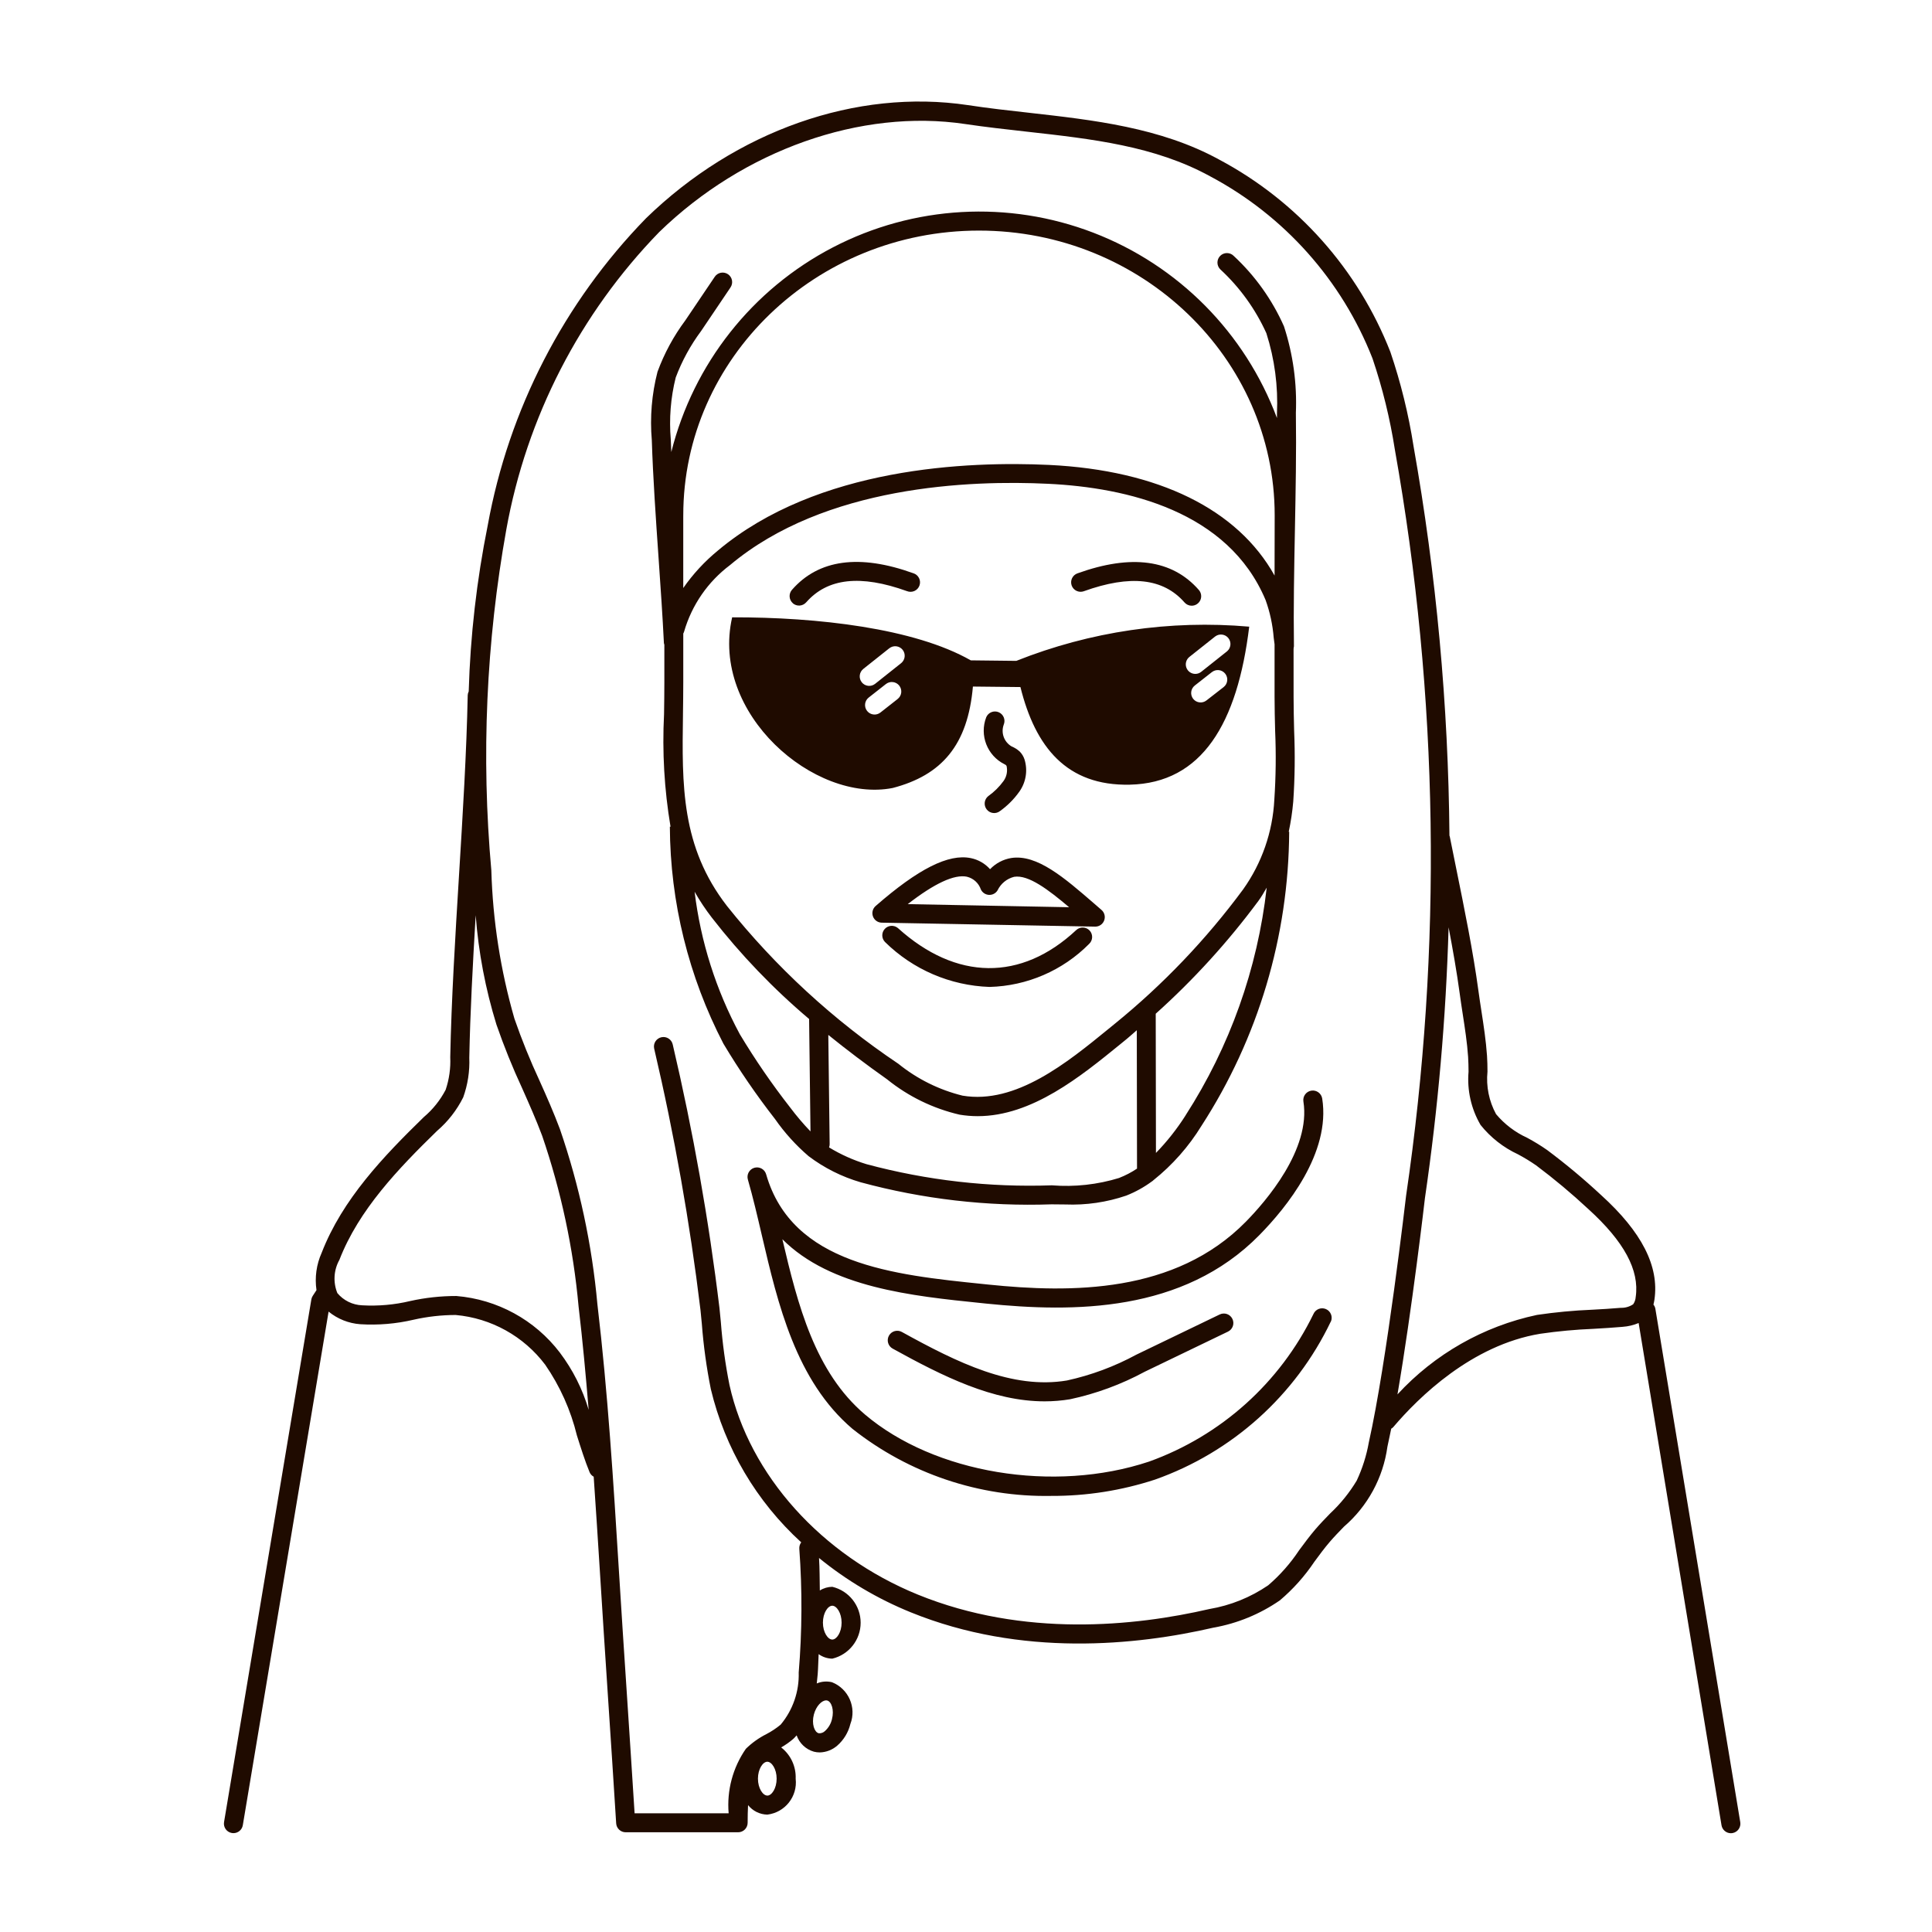 <?xml version="1.0" encoding="UTF-8"?>
<!-- Uploaded to: SVG Repo, www.svgrepo.com, Generator: SVG Repo Mixer Tools -->
<svg width="800px" height="800px" version="1.1" viewBox="144 144 512 512" xmlns="http://www.w3.org/2000/svg">
 <path d="m380.55 352.83c13.023-3.391 19.93-11.375 21.281-26.887l12.594 0.133c3.945 15.895 12.254 26.242 28.984 25.871 19.145-0.422 28.52-16.207 31.645-41.871v-0.004c-21-1.832-42.137 1.273-61.727 9.066l-12.055-0.137c-14.93-8.512-40.629-11.461-63.242-11.402-5.836 25.465 21.789 49.285 42.52 45.23zm87.715-26.738-4.535 3.527c-1.09 0.855-2.668 0.668-3.527-0.418-0.852-1.094-0.664-2.668 0.422-3.527l4.535-3.559v0.004c1.094-0.863 2.68-0.676 3.539 0.418 0.863 1.094 0.676 2.68-0.418 3.539zm-9.07-7.996 6.879-5.457v0.004c1.09-0.801 2.617-0.594 3.457 0.461 0.844 1.059 0.699 2.594-0.324 3.477l-6.871 5.457c-0.438 0.352-0.98 0.547-1.543 0.551-1.074 0.012-2.039-0.664-2.398-1.676-0.363-1.016-0.039-2.144 0.801-2.816zm-77.332 11.164-4.535 3.562c-1.094 0.863-2.68 0.676-3.539-0.418-0.863-1.094-0.676-2.68 0.418-3.539l4.535-3.562c0.523-0.426 1.199-0.625 1.867-0.551 0.672 0.074 1.285 0.414 1.703 0.945s0.605 1.207 0.52 1.879c-0.086 0.668-0.438 1.277-0.977 1.684zm-9.07-7.996 6.867-5.457v0.004c0.523-0.422 1.191-0.613 1.855-0.539 0.668 0.074 1.277 0.41 1.695 0.938 0.414 0.523 0.605 1.191 0.527 1.859-0.078 0.664-0.418 1.273-0.945 1.688l-6.867 5.457c-0.523 0.418-1.191 0.613-1.855 0.539-0.668-0.078-1.277-0.414-1.691-0.938-0.418-0.527-0.609-1.195-0.531-1.859 0.078-0.668 0.418-1.273 0.945-1.688zm123.89 172.95c-9.367 19.586-26.125 34.652-46.59 41.891-8.859 2.898-18.125 4.359-27.445 4.324-19.094 0.359-37.723-5.91-52.711-17.75-15.039-12.777-19.809-33.211-24.023-51.246-1.211-5.199-2.359-10.113-3.707-14.801v-0.004c-0.199-0.645-0.129-1.344 0.195-1.938 0.32-0.594 0.867-1.031 1.516-1.219 0.652-0.188 1.348-0.105 1.938 0.227 0.586 0.332 1.016 0.887 1.191 1.539 6.883 23.852 33.727 26.605 57.434 29.035l1.395 0.145c21.957 2.266 49.543 2.414 68.262-16.625 5.266-5.356 17.297-19.18 15.281-31.883v0.004c-0.215-1.375 0.723-2.664 2.098-2.883 1.375-0.215 2.664 0.723 2.883 2.098 2.289 14.426-9.461 28.875-16.668 36.199-20.227 20.574-49.293 20.488-72.371 18.137l-1.391-0.145c-18.238-1.867-39.855-4.086-52.633-16.914 4.09 17.453 8.645 35.195 21.879 46.445 18.41 15.617 50.074 20.887 75.305 12.484 19.059-6.856 34.688-20.883 43.551-39.09 0.547-1.281 2.027-1.875 3.309-1.328 1.277 0.547 1.871 2.027 1.324 3.309zm-26.078-0.684c0.605 1.25 0.078 2.754-1.172 3.359l-22.078 10.641c-6.207 3.356-12.867 5.809-19.77 7.285-2.231 0.371-4.488 0.555-6.75 0.555-13.664 0-26.867-6.578-40.27-13.977-0.586-0.324-1.02-0.863-1.203-1.508-0.188-0.641-0.109-1.332 0.215-1.918 0.672-1.215 2.203-1.66 3.422-0.988 14.781 8.16 29.25 15.285 43.754 12.863 6.43-1.41 12.625-3.715 18.41-6.852l22.059-10.637c0.602-0.297 1.301-0.34 1.938-0.121 0.637 0.223 1.156 0.688 1.445 1.297zm112.08-2.719v-0.004c-0.074-0.395-0.25-0.766-0.504-1.078 0.117-0.473 0.207-0.926 0.266-1.316 1.285-8.844-3.34-17.914-14.141-27.711v0.004c-4.543-4.231-9.309-8.211-14.281-11.926-1.699-1.188-3.469-2.269-5.297-3.25-3.184-1.449-6.004-3.594-8.258-6.273-1.871-3.441-2.664-7.371-2.273-11.273 0-1.414-0.031-2.832-0.125-4.223-0.273-3.961-0.883-7.945-1.477-11.793-0.277-1.797-0.555-3.594-0.797-5.387-1.402-10.375-3.699-21.664-5.918-32.586l-1.684-8.344c0-0.066-0.059-0.117-0.074-0.18h-0.004c-0.293-34.609-3.477-69.133-9.512-103.21-1.324-8.492-3.379-16.852-6.141-24.988-8.555-21.871-24.652-39.957-45.383-50.988-15.559-8.512-33.328-10.477-50.492-12.414-5.379-0.598-10.758-1.199-16.082-2.016-29.559-4.422-61.465 6.801-85.332 30.012v0.004c-21.762 22.344-36.359 50.676-41.926 81.367-2.918 14.5-4.606 29.219-5.039 44-0.16 0.312-0.25 0.656-0.262 1.008-0.297 14.984-1.32 31.68-2.312 47.82-0.992 16.141-2.016 32.98-2.316 48.09 0.133 2.93-0.281 5.863-1.215 8.645-1.441 2.766-3.406 5.223-5.789 7.234-10.688 10.418-21.582 21.785-27.078 35.98-1.387 3.098-1.859 6.523-1.367 9.883-0.344 0.504-0.68 1.008-1.008 1.547-0.18 0.285-0.301 0.602-0.355 0.934l-23.133 138.49c-0.227 1.375 0.699 2.672 2.074 2.898 0.137 0.023 0.277 0.035 0.418 0.035 1.227 0 2.277-0.887 2.481-2.102l22.734-136.11c2.383 1.949 5.305 3.113 8.371 3.34 4.75 0.297 9.52-0.105 14.152-1.191 3.66-0.828 7.394-1.246 11.145-1.254 9.418 0.836 18.039 5.625 23.73 13.172 3.926 5.688 6.773 12.043 8.41 18.758 1.039 3.281 2.102 6.672 3.359 9.738 0.215 0.508 0.602 0.93 1.086 1.191 0.578 8.363 1.113 16.695 1.629 24.914 0.66 10.672 1.41 22.078 2.16 33.484s1.512 22.801 2.168 33.465v-0.004c0.078 1.332 1.184 2.367 2.519 2.367h29.805c0.676 0 1.32-0.27 1.793-0.75 0.473-0.48 0.734-1.133 0.727-1.805 0-1.648 0.031-3.184 0.109-4.641 1.246 1.555 3.113 2.477 5.106 2.519 4.695-0.566 8.051-4.82 7.512-9.516 0.129-3.223-1.297-6.312-3.84-8.293 1.152-0.656 2.238-1.422 3.238-2.289 0.312-0.281 0.57-0.598 0.855-0.902h0.004c0.73 2.098 2.434 3.707 4.566 4.32 0.504 0.129 1.023 0.195 1.543 0.195 1.711-0.035 3.352-0.672 4.641-1.793 1.723-1.504 2.941-3.504 3.484-5.727 1.691-4.402-0.484-9.348-4.871-11.082-1.344-0.328-2.754-0.215-4.031 0.324 0.098-0.816 0.176-1.633 0.246-2.453 0.145-1.758 0.145-3.527 0.25-5.309l0.004-0.004c1.055 0.762 2.32 1.18 3.621 1.195 4.406-1.055 7.508-4.992 7.508-9.52 0-4.527-3.102-8.465-7.508-9.52-1.172 0.012-2.316 0.348-3.309 0.977-0.055-2.875-0.035-5.754-0.211-8.613 7.336 5.981 15.527 10.832 24.297 14.391 29.312 11.922 59.836 8.785 80.285 4.055l0.004 0.004c6.297-1.121 12.281-3.582 17.543-7.223 3.512-2.973 6.594-6.422 9.152-10.246 1.324-1.797 2.648-3.602 4.102-5.289 1.18-1.371 2.449-2.68 3.715-3.984 6.301-5.426 10.402-12.969 11.531-21.207 0.332-1.48 0.664-3.09 1.008-4.766 0.184-0.105 0.352-0.23 0.504-0.379 6.762-7.965 20.824-21.781 38.98-24.777 4.676-0.68 9.383-1.117 14.105-1.309 2.586-0.152 5.164-0.301 7.738-0.527v-0.004c1.461-0.102 2.891-0.441 4.242-1.008l21.961 133.1c0.203 1.215 1.254 2.106 2.484 2.109 0.137 0 0.277-0.012 0.414-0.035 1.371-0.23 2.297-1.527 2.07-2.898zm-218.12 78.723c1.164 0 2.469 1.914 2.469 4.481 0 2.562-1.305 4.484-2.469 4.484s-2.481-1.914-2.481-4.484c0-2.57 1.309-4.481 2.481-4.481zm-72.199-67.082c-6.606-8.664-16.578-14.113-27.438-15-4.113-0.004-8.215 0.441-12.23 1.336-4.156 0.992-8.434 1.371-12.703 1.133-2.555-0.098-4.949-1.273-6.59-3.238-1.164-2.863-0.969-6.102 0.539-8.801 5.133-13.262 15.617-24.184 25.91-34.215h0.004c2.867-2.465 5.211-5.477 6.902-8.863 1.207-3.367 1.754-6.938 1.609-10.512 0.23-11.875 0.926-24.816 1.691-37.719l0.004-0.004c0.746 9.824 2.59 19.531 5.496 28.945 1.992 5.754 4.273 11.406 6.84 16.934 1.82 4.098 3.703 8.328 5.285 12.555 5.012 14.633 8.25 29.816 9.645 45.223 1.074 9.07 1.914 18.242 2.676 27.402v-0.004c-1.613-5.477-4.199-10.617-7.641-15.172zm54.98 117.39c-1.168 0-2.481-1.914-2.481-4.481 0-2.562 1.309-4.484 2.481-4.484 1.168 0 2.473 1.918 2.473 4.484 0.004 2.566-1.301 4.492-2.473 4.492zm15.574-25.23c0.098 0 0.195 0.012 0.293 0.035 1.129 0.297 1.91 2.484 1.266 4.961-0.285 1.203-0.926 2.293-1.84 3.121-0.445 0.441-1.062 0.66-1.684 0.594-1.129-0.293-1.914-2.481-1.27-4.961 0.594-2.266 2.117-3.742 3.234-3.742zm143.83-68.352c-0.621 3.496-1.699 6.898-3.207 10.117-1.926 3.207-4.285 6.129-7.019 8.684-1.34 1.379-2.68 2.762-3.926 4.211-1.512 1.777-2.934 3.684-4.336 5.586v0.004c-2.281 3.441-5.027 6.551-8.156 9.242-4.68 3.207-10 5.356-15.594 6.301-19.746 4.566-49.176 7.609-77.254-3.812-25.508-10.375-44.641-31.66-49.938-55.559v-0.004c-1.102-5.508-1.863-11.078-2.289-16.676l-0.363-3.707c-2.848-23.488-6.981-46.801-12.383-69.836-0.293-1.359-1.633-2.227-2.992-1.934-1.359 0.293-2.227 1.633-1.934 2.992 5.352 22.855 9.453 45.988 12.277 69.289l0.359 3.68c0.441 5.805 1.238 11.574 2.383 17.285 3.734 15.633 12.078 29.781 23.953 40.609-0.367 0.492-0.547 1.098-0.504 1.711 0.801 10.918 0.746 21.883-0.16 32.793 0.152 5.031-1.551 9.945-4.781 13.809-1.172 0.973-2.445 1.816-3.797 2.519-1.996 1.008-3.824 2.316-5.422 3.879-3.465 4.992-5.082 11.043-4.566 17.098h-24.926c-0.625-9.984-1.324-20.551-2.016-31.121-0.75-11.402-1.512-22.801-2.16-33.465-1.43-23.062-2.906-46.914-5.68-70.316v0.004c-1.434-15.809-4.766-31.391-9.926-46.402-1.637-4.367-3.527-8.672-5.402-12.832-2.496-5.367-4.719-10.859-6.66-16.453-3.684-12.789-5.738-25.992-6.121-39.297-2.711-30.164-1.371-60.559 3.977-90.367 5.363-29.711 19.469-57.145 40.512-78.793 22.418-21.785 53.496-32.746 81.066-28.633 5.387 0.801 10.828 1.41 16.27 2.016 17.457 1.949 33.945 3.789 48.637 11.824 19.66 10.441 34.938 27.574 43.062 48.301 2.66 7.863 4.641 15.938 5.918 24.137 11.629 65.336 12.633 132.11 2.973 197.77-0.055 0.441-5.109 44.125-9.875 65.352zm70.73-38.562c-0.039 0.695-0.27 1.367-0.664 1.941-0.969 0.652-2.121 0.984-3.289 0.945-2.519 0.223-5.039 0.367-7.586 0.504h-0.004c-4.891 0.199-9.766 0.66-14.609 1.375-14.215 3.016-27.141 10.379-36.984 21.066 3.859-22.441 7.246-51.68 7.273-51.973 3.481-23.797 5.578-47.773 6.277-71.809 1.137 5.977 2.176 11.887 2.934 17.48 0.242 1.824 0.527 3.648 0.805 5.481 0.578 3.742 1.18 7.617 1.43 11.371 0.09 1.289 0.102 2.609 0.117 3.93-0.418 4.918 0.691 9.848 3.18 14.109 2.664 3.332 6.066 6 9.934 7.793 1.656 0.883 3.258 1.859 4.797 2.926 4.82 3.613 9.445 7.481 13.852 11.59 9.461 8.594 13.566 16.188 12.539 23.27zm-219.2-37.312c4.141 3.133 8.824 5.481 13.809 6.93 16.477 4.465 33.527 6.438 50.586 5.844 1.199 0 2.422 0.035 3.672 0.035 5.473 0.219 10.938-0.578 16.121-2.348 2.406-0.949 4.68-2.203 6.762-3.734 0.16-0.094 0.305-0.211 0.438-0.344 5.051-4.039 9.363-8.918 12.746-14.43 15.027-23.215 23.09-50.25 23.234-77.902h-0.121c0.562-2.648 0.965-5.324 1.199-8.02 0.426-6.25 0.5-12.516 0.234-18.773-0.07-2.973-0.145-5.961-0.145-8.957l-0.004-12.691c0.02-0.125 0.027-0.25 0.031-0.379 0.031-0.105 0.051-0.215 0.066-0.328-0.145-10.031 0.059-20.586 0.258-30.793 0.195-10.207 0.402-20.883 0.258-31.016l-0.004 0.004c0.328-7.797-0.738-15.586-3.152-23.004-3.125-7.051-7.648-13.391-13.297-18.641-0.465-0.488-1.109-0.766-1.785-0.773-0.676-0.008-1.328 0.254-1.805 0.73-0.48 0.477-0.75 1.125-0.746 1.801 0.004 0.676 0.281 1.32 0.766 1.793 5.156 4.769 9.305 10.52 12.203 16.918 2.188 6.859 3.137 14.055 2.805 21.25v1.23c-8.434-22.582-26.145-40.465-48.645-49.117-22.496-8.648-47.625-7.238-69.016 3.875-21.391 11.113-36.988 30.867-42.844 54.25-0.047-1.098-0.102-2.223-0.137-3.301-0.477-5.516-0.035-11.074 1.305-16.449 1.652-4.398 3.914-8.543 6.719-12.312l7.785-11.539h-0.004c0.387-0.551 0.535-1.238 0.414-1.902-0.125-0.664-0.508-1.25-1.07-1.629-0.559-0.375-1.246-0.512-1.91-0.379-0.66 0.133-1.242 0.527-1.609 1.094l-7.785 11.539c-3.098 4.156-5.578 8.738-7.363 13.602-1.527 5.918-2.039 12.051-1.512 18.137 0.316 9.934 1.066 20.75 1.793 31.234 0.535 7.699 1.059 15.32 1.414 22.531v0.004c0.023 0.156 0.062 0.312 0.117 0.461v9.961c0 2.856-0.039 5.668-0.082 8.434-0.508 9.969 0.066 19.961 1.719 29.801h-0.18c0.102 20.023 4.969 39.734 14.195 57.504 4.148 6.938 8.719 13.609 13.684 19.98 2.535 3.637 5.519 6.934 8.883 9.82zm82.367 5.762v0.004c-5.789 1.785-11.863 2.453-17.902 1.969-16.555 0.582-33.102-1.305-49.098-5.598-3.484-1.059-6.824-2.555-9.934-4.449 0.098-0.266 0.152-0.547 0.156-0.832l-0.359-28.98c4.816 3.894 9.98 7.812 15.66 11.828l-0.004 0.004c5.602 4.504 12.145 7.684 19.148 9.305 1.578 0.262 3.176 0.395 4.781 0.395 14.41 0 27.316-10.535 37.891-19.145l1.594-1.301c0.922-0.746 1.777-1.562 2.684-2.328l0.059 36.672c-1.465 0.98-3.031 1.801-4.676 2.445zm17.547-16.57 0.004 0.004c-2.273 3.578-4.906 6.918-7.859 9.957l-0.059-36.895-0.004 0.004c10.051-9.02 19.168-19.035 27.207-29.887 0.828-1.117 1.512-2.328 2.207-3.527-2.426 21.496-9.781 42.145-21.492 60.332zm-133.12-159.03c0-41.598 35.156-75.441 78.363-75.441 43.207 0 78.367 33.84 78.367 75.441l-0.031 15.98c-9.773-17.539-30.73-27.902-59.727-29.32-21.438-1.008-61.383 0.504-87.836 22.723h0.004c-3.488 2.863-6.566 6.195-9.145 9.902v-17.359-1.371zm-0.082 52.785c0.035-2.797 0.082-5.629 0.082-8.508v-12.934c0.094-0.16 0.164-0.328 0.219-0.504 2.039-7.043 6.309-13.23 12.168-17.633 25.125-21.109 63.633-22.555 84.344-21.543 20.809 1.008 47.691 7.188 57.594 30.816 1.156 3.211 1.875 6.559 2.144 9.961l0.23 1.754v13.914c0 3.023 0.074 6.047 0.152 9.07 0.266 6.066 0.191 12.141-0.215 18.203-0.438 8.551-3.305 16.801-8.273 23.777-9.805 13.27-21.25 25.25-34.059 35.648l-1.598 1.305c-10.949 8.934-24.551 20.051-38.664 17.703l0.004 0.004c-6.234-1.531-12.055-4.418-17.043-8.453-17.191-11.535-32.508-25.637-45.418-41.816-12.168-15.727-11.938-31.953-11.664-50.766zm3.082 46.984h0.004c1.367 2.406 2.906 4.711 4.594 6.898 7.629 9.812 16.258 18.805 25.75 26.828l0.367 29.793c-1.918-1.996-3.711-4.109-5.375-6.324-4.848-6.203-9.312-12.699-13.363-19.449-6.312-11.727-10.371-24.527-11.973-37.746zm99.934-81.141c-0.473-1.309 0.207-2.754 1.512-3.227 14.309-5.152 25.129-3.68 32.184 4.394 0.652 0.742 0.805 1.801 0.398 2.699-0.41 0.898-1.309 1.477-2.297 1.477-0.727 0-1.418-0.316-1.895-0.863-5.629-6.434-14.355-7.406-26.703-2.969v0.004c-1.301 0.453-2.727-0.223-3.199-1.516zm-73.895 4.691 0.004-0.004c-0.504-0.438-0.812-1.062-0.859-1.727-0.043-0.668 0.18-1.328 0.621-1.828 7.055-8.062 17.875-9.543 32.184-4.387v-0.004c0.652 0.207 1.191 0.672 1.496 1.289 0.301 0.613 0.344 1.324 0.109 1.969-0.23 0.645-0.715 1.164-1.34 1.445-0.629 0.277-1.34 0.289-1.973 0.035-12.328-4.434-21.055-3.461-26.703 2.969v-0.004c-0.441 0.504-1.062 0.812-1.727 0.859-0.668 0.047-1.328-0.176-1.832-0.617zm79.727 79.477c-7.738-6.691-15.012-13.02-21.844-11.965h-0.004c-2.144 0.355-4.113 1.395-5.617 2.965-1.336-1.504-3.125-2.535-5.098-2.934-5.898-1.215-13.91 2.816-25.223 12.688-0.785 0.684-1.066 1.781-0.711 2.758 0.355 0.98 1.277 1.641 2.32 1.66l56.559 1.047h0.039c1.055 0 1.996-0.656 2.359-1.645 0.367-0.984 0.082-2.098-0.719-2.785zm-49.281 0.258c7.094-5.508 12.352-7.961 15.703-7.262l-0.004 0.004c1.727 0.422 3.117 1.695 3.684 3.379 0.398 0.832 1.219 1.379 2.141 1.43 0.922 0.047 1.797-0.41 2.277-1.199 0.859-1.793 2.473-3.113 4.406-3.594 3.789-0.598 9.07 3.414 14.559 8.062zm48.191 6.984c0.949 1.016 0.895 2.606-0.121 3.555-6.996 7.062-16.449 11.148-26.383 11.406-10.406-0.352-20.297-4.602-27.711-11.91-0.941-0.953-0.965-2.481-0.059-3.469 0.906-0.984 2.426-1.09 3.461-0.238 15.457 13.977 32.688 14.176 47.262 0.559 1.008-0.949 2.594-0.906 3.551 0.098zm-22.746-54.562c-0.805 2.18 0.078 4.625 2.094 5.789 0.805 0.328 1.539 0.801 2.176 1.391 0.566 0.59 0.992 1.301 1.242 2.078 0.875 2.867 0.387 5.973-1.324 8.43-1.418 2.019-3.168 3.781-5.172 5.219-1.094 0.859-2.676 0.668-3.535-0.426-0.859-1.098-0.668-2.68 0.426-3.539 1.551-1.102 2.914-2.445 4.031-3.984 0.84-1.164 1.133-2.633 0.801-4.031-0.129-0.195-0.32-0.344-0.543-0.426-4.582-2.285-6.676-7.672-4.84-12.449 0.262-0.617 0.754-1.102 1.375-1.352 0.621-0.25 1.312-0.242 1.93 0.02 1.277 0.547 1.875 2.027 1.328 3.305z" fill="#1f0b00"/>
</svg>